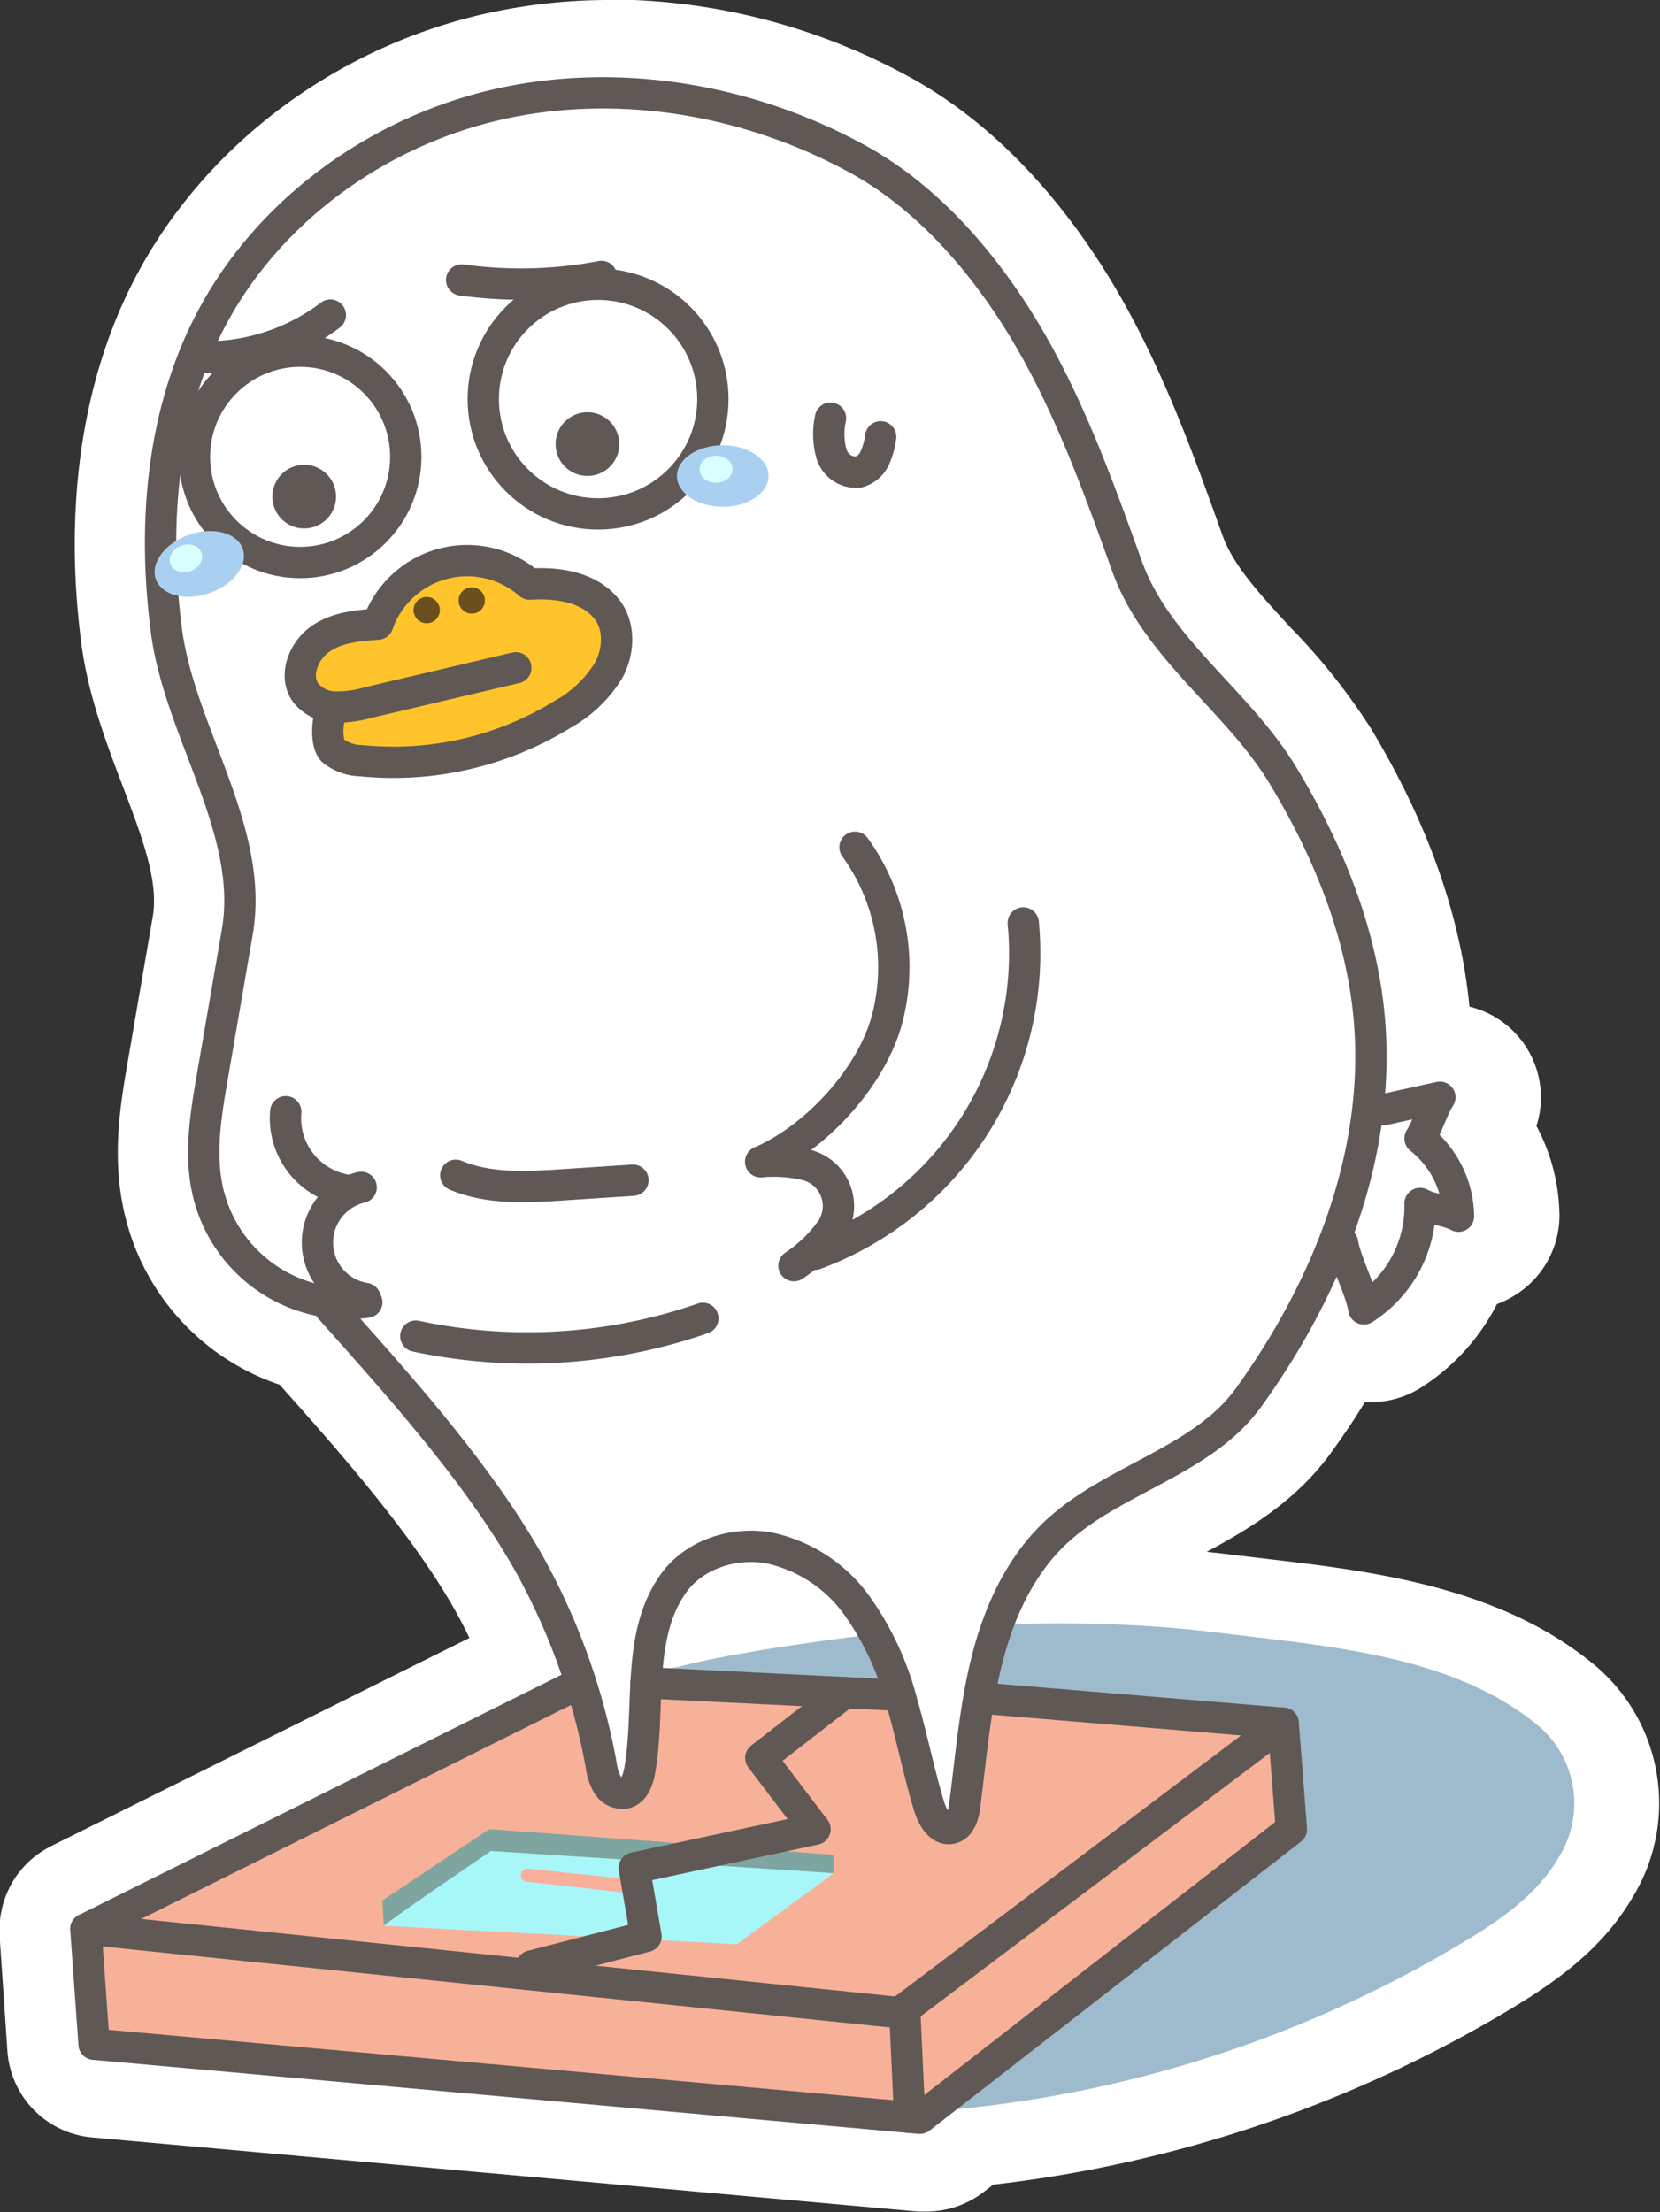 <svg xmlns="http://www.w3.org/2000/svg" viewBox="0 0 212.11 282.65"><rect x="0" y="0" width="212.11" height="282.65" fill="#333333" stroke="none"/><defs><style>.cls-1{fill:#fff;}.cls-2{fill:#9ebbcd;}.cls-3{fill:#f7b198;}.cls-4{fill:#a7f7f8;}.cls-5{fill:#ffc42b;}.cls-6{fill:#605855;}.cls-7{fill:#6b4f1f;}.cls-8{fill:#7ea5a0;}.cls-9{fill:#f8b09a;}.cls-10{fill:none;stroke:#605855;stroke-linecap:round;stroke-linejoin:round;stroke-width:4px;}.cls-11{fill:#a9d0f1;}.cls-12{fill:#daffff;}</style></defs><g><path d="M166.83,286.32c-.21,0-.43,0-.64,0l-105.5-9.46a6.9,6.9,0,0,1-6.3-6.41l-1-14.72a3.69,3.69,0,0,1,0-.47,4.2,4.2,0,0,1,0-.72,5.27,5.27,0,0,1,.11-.71c0-.13.05-.23.08-.34a7,7,0,0,1,.67-1.67l.19-.32a7.36,7.36,0,0,1,.9-1.12l.3-.29a6.9,6.9,0,0,1,1.25-.9,3.07,3.07,0,0,1,.31-.17l57.66-28.7c-1-2.33-2-4.61-3.18-6.82-5.8-11-16.3-22.74-24.74-32.19l0-.05a25.24,25.24,0,0,1-17.7-18.42c-1.53-6.33-.44-12.61.43-17.67l3.19-18.5c1-5.87-1.36-12.1-4.1-19.31-2.08-5.47-4.23-11.13-5-17.23-2-16,0-30.74,5.87-42.61,7.87-15.85,23.36-27.84,41.41-32.07a66.94,66.94,0,0,1,15.32-1.74,75,75,0,0,1,36,9.36c11.82,6.5,19.89,17.51,24.58,25.6,5.62,9.7,9.35,20.11,13,30.18,1.72,4.79,5.4,8.78,9.67,13.4a76.11,76.11,0,0,1,9.65,12c7,11.65,11.09,23.18,12,34.27.1,1.22.17,2.46.19,3.72l.41-.09a6.76,6.76,0,0,1,1.5-.16,6.94,6.94,0,0,1,5.89,10.6,3.1,3.1,0,0,0-.17.32,19.79,19.79,0,0,1,3.59,11.16,6.94,6.94,0,0,1-3.38,6,6.83,6.83,0,0,1-3.05,1,22.28,22.28,0,0,1-8.94,10.82,7,7,0,0,1-6.51.43l-.32-.15a100.58,100.58,0,0,1-5.94,9.25c-4.28,5.94-10.48,9.23-15.95,12.13-4.17,2.22-7.77,4.13-10.32,6.85-.23.25-.47.52-.7.79A172.3,172.3,0,0,1,206,212.43l3.81.46c12.95,1.53,27.64,3.28,38.57,12a18.09,18.09,0,0,1,4.32,23.82c-3.32,5.65-8.63,9.35-13.86,12.5a159.84,159.84,0,0,1-65.46,21.88l-2.31,1.8A7,7,0,0,1,166.83,286.32Zm-21.63-73a5.24,5.24,0,0,0-4.24,1.85l-.21.32c1.28-.25,2.54-.47,3.76-.68s2.69-.45,4-.66a8.53,8.53,0,0,0-2.24-.74A6.74,6.74,0,0,0,145.2,213.32Z" class="cls-1" transform="translate(-48.33 -8.68)"/><path d="M126.26,18.68a70.33,70.33,0,0,1,33.63,8.74c10.81,5.94,18.29,16.18,22.66,23.73,5.4,9.3,9,19.5,12.58,29.35,2.06,5.75,6.25,10.3,10.69,15.11a72,72,0,0,1,9.06,11.24c6.63,11,10.44,21.79,11.32,32.11a57.6,57.6,0,0,1,0,9.56l6.68-1.48a2,2,0,0,1,.42,0,1.94,1.94,0,0,1,1.58.82,1.92,1.92,0,0,1,.06,2.14,17.12,17.12,0,0,0-1.12,2.35c-.19.48-.39,1-.62,1.45a14.71,14.71,0,0,1,4.41,10.36,1.92,1.92,0,0,1-.94,1.68,2,2,0,0,1-1,.27,1.93,1.93,0,0,1-.94-.24,8.46,8.46,0,0,0-2-.63l-.19,0a17.44,17.44,0,0,1-8,12.46,1.88,1.88,0,0,1-1,.29,1.83,1.83,0,0,1-.8-.17,1.93,1.93,0,0,1-1.12-1.44,22.06,22.06,0,0,0-1.25-3.84l-.32-.81a92.72,92.72,0,0,1-9.69,16.83c-3.6,5-9,7.86-14.23,10.64-4.38,2.32-8.51,4.52-11.62,7.84a28.43,28.43,0,0,0-5.62,9.28q2.91-.09,5.82-.09a166,166,0,0,1,20.66,1.24c13.19,1.65,29,2.75,39.89,11.38a13,13,0,0,1,3.12,17.38c-2.77,4.7-7.45,7.93-12.13,10.74a154.5,154.5,0,0,1-64.81,21.34L168,280.92a2,2,0,0,1-1.19.4h-.17L61.14,271.85a1.93,1.93,0,0,1-1.76-1.79l-1.05-14.72s0,0,0-.06a2.61,2.61,0,0,1,0-.28l0-.16,0-.13a1.83,1.83,0,0,1,.18-.46l0,0a1.93,1.93,0,0,1,.28-.36l.09-.09a2,2,0,0,1,.41-.28h0l61.69-30.71a81.27,81.27,0,0,0-5-11.63C110,199.62,99.26,187.6,90.63,178l-.6-.68a2.17,2.17,0,0,1-.32-.49,20.19,20.19,0,0,1-7.44-3.15,20.58,20.58,0,0,1-8.25-12c-1.28-5.32-.34-10.81.5-15.65l3.19-18.5c1.24-7.22-1.48-14.37-4.36-21.94-2-5.2-4-10.57-4.73-16.08-1.93-15-.07-28.78,5.39-39.75,7.22-14.54,21.45-25.54,38.08-29.44a62.44,62.44,0,0,1,14.17-1.6m8.29,203.25c.75-.14,1.4-.27,1.84-.38,3-.75,6-1.29,9-1.81,1.49-.25,3-.49,4.48-.72s3-.46,4.54-.67,3.07-.4,4.61-.58a24.34,24.34,0,0,0-1.76-2.68,16.77,16.77,0,0,0-10.05-6.61,12,12,0,0,0-2-.16,10.15,10.15,0,0,0-8.32,4c-1.95,2.76-2.65,6.05-3,9.61l.63,0M126.26,8.68v0a72.36,72.36,0,0,0-16.46,1.87C90.31,15.12,73.58,28.1,65.05,45.27,58.71,58,56.52,73.75,58.7,90.74c.86,6.69,3.22,12.89,5.31,18.37,2.48,6.52,4.62,12.15,3.84,16.68l-3.19,18.5c-.95,5.51-2.13,12.36-.36,19.69a30.23,30.23,0,0,0,19.75,21.61c8.1,9.07,17.86,20.15,23.18,30.21.37.71.73,1.42,1.08,2.15L54.94,244.51c-.24.12-.47.25-.69.38a12,12,0,0,0-2,1.42c-.2.19-.39.36-.57.55a12.43,12.43,0,0,0-1.48,1.84c-.14.21-.27.43-.39.65a12.25,12.25,0,0,0-1.15,2.84c-.05.19-.09.38-.13.57a11.83,11.83,0,0,0-.2,1.22,10.1,10.1,0,0,0-.05,1.28,6.89,6.89,0,0,0,0,.79l1,14.72a11.89,11.89,0,0,0,10.84,11l105.52,9.47c.35,0,.71,0,1.07,0a12,12,0,0,0,7.33-2.51l1.2-.93a165,165,0,0,0,66.08-22.42c5.8-3.49,11.7-7.63,15.59-14.24a23,23,0,0,0-5.52-30.28c-12-9.57-28.15-11.48-41.09-13l-3.78-.45c-1.33-.17-2.68-.32-4-.46,5.31-2.85,11.44-6.5,15.9-12.68,1.52-2.11,3-4.26,4.3-6.44.26,0,.51,0,.77,0a12,12,0,0,0,6.29-1.79,27.28,27.28,0,0,0,9.83-10.75,11.42,11.42,0,0,0,2.09-1A12,12,0,0,0,247.59,164a24.74,24.74,0,0,0-2.94-11.46,11.94,11.94,0,0,0-8.56-15.25c-1.12-11.62-5.38-23.61-12.66-35.65a80.31,80.31,0,0,0-10.26-12.85c-3.89-4.23-7.26-7.87-8.63-11.7-3.68-10.27-7.48-20.9-13.33-31-5-8.64-13.67-20.42-26.5-27.48a80.18,80.18,0,0,0-38.45-10Z" class="cls-1" transform="translate(-48.33 -8.68)"/><path d="M166.49,278.5a154.54,154.54,0,0,0,68.82-21.67c4.68-2.82,9.36-6,12.13-10.75a13,13,0,0,0-3.12-17.37c-10.85-8.63-26.7-9.74-39.89-11.38-16.94-2.12-34.14-1.36-51,1-1.52.21-3,.43-4.55.66s-3,.47-4.48.73c-3,.51-6,1.06-8.95,1.81-2,.5-8.31,1.31-9.58,3-3.75,4.92-.51,15.08.08,21.24a25.21,25.21,0,0,0,8.19,16.19c4.21,3.76,9.55,6,14.78,8.11C155.05,272.55,160.34,276,166.49,278.5Z" class="cls-2" transform="translate(-48.33 -8.68)"/><path d="M70.41,63c0,.27-2.85,18-2.85,18L70,91.47l2.12,8.22,4.82,16.14,1.93,5,.15,3.37L77.92,132l-.4,6.66-1.9,6.68-.7,4.22-.56,6.16.91,4.67,2.06,6.32,5.7,4.7,3.57,1.71,2.28,1,12.58,12.42,5.11,7.3L116,208.6l3.83,6.66,3.59,20.88,3.26,3.41,4.89-.7,2.64-1.32-.7-6.75-.54-5.5-1.48-4.9,1.72-7.36,4.1-3.82,4.43-2.64,5.36.06,4.34,1.63,10,10,1.4,10.64.44,10.31,1.19,8.27,7.3-.89,3.26-6.21-.62-6.37-1.56-7.6,1.56-5.37,2.08-6.38L186.8,201l6-2.88,12.44-7.91,3.33-4,4.65-5.64,1.94-5.23,2.5-5.29,2.17-1.82,2.59,7.08h1l4.53-6.38,1.4-2.73.35-2.48,6,1.32-.08-2.65-2-4.49-2.79-3.26-1.12-.7,1.95-4-.76-.8-5.19.89-2.64.54.36-2.17L223,136.55,222,131l-4.88-14-9.29-15.17-8.17-10-5-5.78-4.31-12.57-7.84-18.2L177,47.34l-8.85-10.68L155.6,26.73l-10.36-3.11L132.4,20.54l-5.67-.64-14.41,2-8,2.42L91.8,31.85,80.24,40,72.73,52.65Z" class="cls-1" transform="translate(-48.33 -8.68)"/><polygon points="11.89 246.56 73.04 215 77.26 225.79 78.83 229.09 81.02 229.41 81.71 226.44 82.55 221.96 82.55 216.95 83.86 215.06 94.72 215.6 113.99 216.55 115.59 218.07 118.28 224.07 118.49 230.1 120.25 232.51 123.2 231.15 123.84 225.98 125.6 215.8 156.27 219.53 161.14 220.17 163.96 220.97 165.01 229.35 166.02 234.56 116.63 271.42 11.89 261.73 11.89 246.56" class="cls-3"/><polygon points="49.05 246.05 94.14 248.41 106.52 239.35 64.59 234.82 57.74 239.5 49.05 246.05" class="cls-4"/><path d="M89.83,98.77a3.75,3.75,0,0,1-3.34-3.69,5.67,5.67,0,0,1,2.62-4.58,11.87,11.87,0,0,1,5.17-1.71c.94-.12,1.78-.34,2.72-.42a11.24,11.24,0,0,1,7.64-7.71,11.63,11.63,0,0,1,10.8,2.47,15.86,15.86,0,0,1,5.37.19,8.22,8.22,0,0,1,4.79,2.91c2,2.71,1.51,6.7-.4,9.48s-5,4.55-8,5.93A50.78,50.78,0,0,1,95.54,106a7.84,7.84,0,0,1-3.84-.78C89.74,104.12,88.61,100.68,89.83,98.77Z" class="cls-5" transform="translate(-48.33 -8.68)"/><circle cx="76.42" cy="50.45" r="14.96" class="cls-1"/><circle cx="38.38" cy="58.4" r="13.98" class="cls-1"/><circle cx="75.06" cy="56.74" r="4.07" class="cls-6"/><circle cx="38.87" cy="63.45" r="4.07" class="cls-6"/><circle cx="54.52" cy="77.95" r="1.68" class="cls-7"/><circle cx="60.28" cy="76.72" r="1.68" class="cls-7"/><path d="M97.37,254.72c0-.22,13.69-9.55,13.69-9.55L154.85,248v-2.34l-44-3.29L97.2,251.5Z" class="cls-8" transform="translate(-48.33 -8.68)"/><path d="M128.94,248.8l-13.13-1.37a.84.84,0,0,0-.92.84h0a.84.84,0,0,0,.74.83l13.05,1.44" class="cls-9" transform="translate(-48.33 -8.68)"/><path d="M145.54,157.11a17.76,17.76,0,0,1,5.35.31,5.42,5.42,0,0,1,3.27,8.88,18.16,18.16,0,0,1-4.38,4.09" class="cls-10" transform="translate(-48.33 -8.68)"/><path d="M94.48,160.38a7.24,7.24,0,0,0,.52,14.2" class="cls-10" transform="translate(-48.33 -8.68)"/><path d="M145.54,157.11c7.06-3.07,14.12-10.75,16.13-18.18a26.14,26.14,0,0,0-4.09-22" class="cls-10" transform="translate(-48.33 -8.68)"/><path d="M152.46,168.93a41,41,0,0,0,26.62-42.33" class="cls-10" transform="translate(-48.33 -8.68)"/><path d="M219.88,167.48c.44,2.58,2.28,5.85,2.72,8.43a15.5,15.5,0,0,0,7.18-13.47c1.49.82,3.42.81,4.91,1.63a12.89,12.89,0,0,0-4.91-9.93c1-1.65,1.5-3.61,2.53-5.27l-7.15,1.58" class="cls-10" transform="translate(-48.33 -8.68)"/><path d="M92.48,160.72a9.32,9.32,0,0,1-7.64-10" class="cls-10" transform="translate(-48.33 -8.68)"/><circle cx="38.35" cy="58.37" r="13.5" class="cls-10"/><circle cx="76.42" cy="50.99" r="14.67" class="cls-10"/><path d="M114.24,94,95.39,98.44a14.75,14.75,0,0,1-4.21.58,5,5,0,0,1-3.74-1.76C85.86,95.17,87,92,89.13,90.42s4.87-1.81,7.47-2A12.1,12.1,0,0,1,116,83.31c3.58-.24,7.61.37,9.84,3.17,1.72,2.16,1.59,5.38.28,7.81a15.91,15.91,0,0,1-5.91,5.66,41.17,41.17,0,0,1-25.71,5.92,5.93,5.93,0,0,1-3.63-1.28c-1-.91-.82-4.86.28-5.57" class="cls-10" transform="translate(-48.33 -8.68)"/><path d="M95.2,175.06a18.41,18.41,0,0,1-20.26-13.94c-1.17-4.85-.33-9.94.52-14.86l3.19-18.5c2.24-13-7.39-25.53-9.07-38.61s-.67-26.82,5.2-38.63C81.9,36.18,96,25.76,111.56,22.11S144,21.34,158,29.05c9.24,5.08,16.63,13.88,21.92,23s8.87,19.12,12.43,29c3.76,10.5,14.14,17.15,19.91,26.7s10.11,20.15,11.05,31.27c1.45,17.18-5.36,34.24-15.45,48.22-6.18,8.58-18.46,10.57-25.69,18.29-4.13,4.39-6.53,10.16-7.92,16s-1.88,11.9-2.66,17.88c-.15,1.16-.53,2.58-1.68,2.86-1.42.35-2.42-1.37-2.85-2.77-1.33-4.39-2.21-8.91-3.49-13.31a37.46,37.46,0,0,0-5.77-12.41,18.58,18.58,0,0,0-11.26-7.34c-4.52-.78-9.56.85-12.2,4.6-4.67,6.62-2.91,15.6-4.22,23.59-.22,1.31-.69,2.91-2,3.16a2.26,2.26,0,0,1-2.2-1.15,6.82,6.82,0,0,1-.78-2.5,84,84,0,0,0-8.32-24.05c-6.33-12-17.28-24.14-26.31-34.25" class="cls-10" transform="translate(-48.33 -8.68)"/><path d="M154.45,62.11a9.45,9.45,0,0,0,.11,4.52A3.29,3.29,0,0,0,158,69a3.21,3.21,0,0,0,2.1-1.78,9.38,9.38,0,0,0,.76-2.73" class="cls-10" transform="translate(-48.33 -8.68)"/><path d="M73.32,54.25a26.22,26.22,0,0,0,17.22-5.31" class="cls-10" transform="translate(-48.33 -8.68)"/><path d="M107.32,44.45A54.92,54.92,0,0,0,125.18,44" class="cls-10" transform="translate(-48.33 -8.68)"/><path d="M101.46,179.39a68.32,68.32,0,0,0,36.68-2.27" class="cls-10" transform="translate(-48.33 -8.68)"/><path d="M106.57,158.84c4.24,1.79,9,1.52,13.64,1.22l9-.59" class="cls-10" transform="translate(-48.33 -8.68)"/><polyline points="74.17 215 10.97 246.46 12.02 261.18 117.54 270.64 165.01 233.71 163.96 220.17 125.09 216.93" class="cls-10"/><line x1="82.55" x2="114.94" y1="215" y2="216.6" class="cls-10"/><polyline points="10.97 246.46 114.94 257.15 163.96 220.17" class="cls-10"/><line x1="116.24" x2="115.59" y1="270.53" y2="256.66" class="cls-10"/><polyline points="107.95 216.26 97.21 224.6 104.14 233.71 81.04 238.66 82.55 247.41 67.91 251.19" class="cls-10"/><ellipse cx="92.35" cy="60.82" class="cls-11" rx="5.85" ry="3.93"/><ellipse cx="91.49" cy="59.95" class="cls-12" rx="2.11" ry="1.73"/><ellipse cx="73.18" cy="80.55" class="cls-11" rx="5.85" ry="3.93" transform="matrix(0.95, -0.33, 0.33, 0.95, -70.64, 19.68)"/><ellipse cx="72.08" cy="80.02" class="cls-12" rx="2.11" ry="1.73" transform="translate(-70.53 19.29) rotate(-19.09)"/></g></svg>